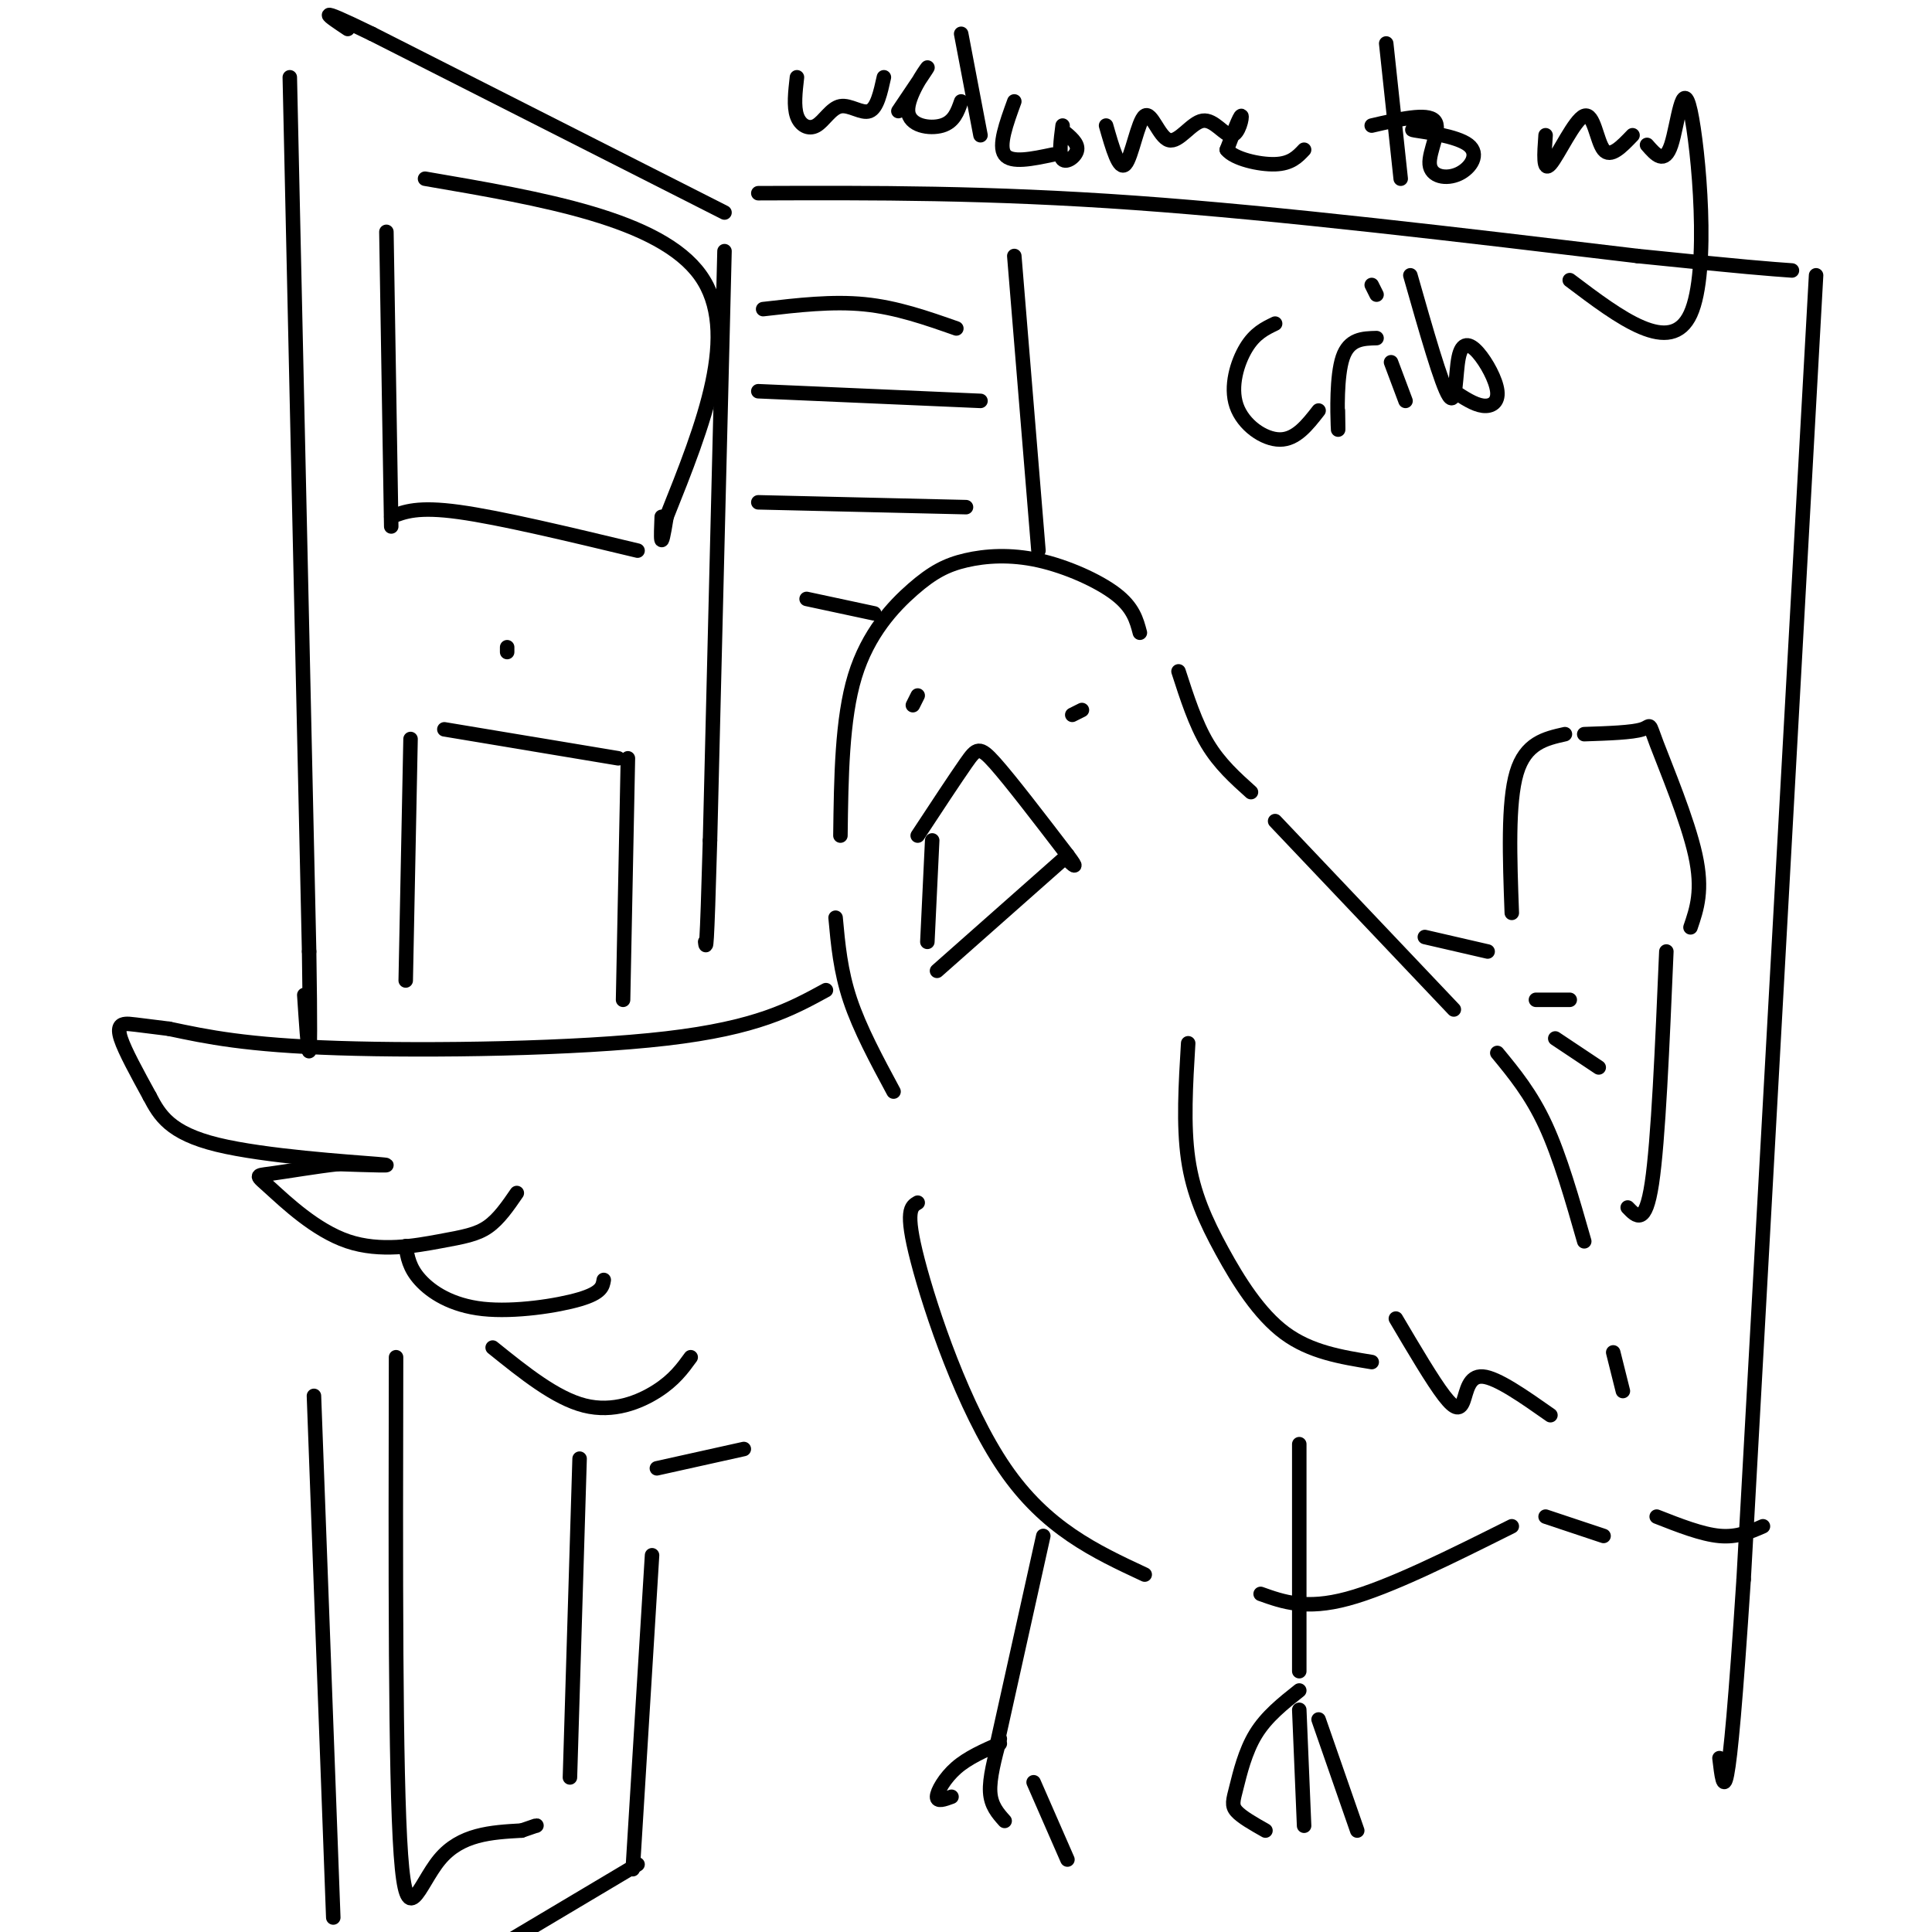 <svg viewBox='0 0 400 400' version='1.1' xmlns='http://www.w3.org/2000/svg' xmlns:xlink='http://www.w3.org/1999/xlink'><g fill='none' stroke='rgb(0,0,0)' stroke-width='3' stroke-linecap='round' stroke-linejoin='round'><path d='M236,131c-0.691,-2.613 -1.383,-5.226 -5,-8c-3.617,-2.774 -10.160,-5.710 -16,-7c-5.840,-1.290 -10.978,-0.933 -15,0c-4.022,0.933 -6.929,2.444 -11,6c-4.071,3.556 -9.306,9.159 -12,18c-2.694,8.841 -2.847,20.921 -3,33'/><path d='M190,173c3.889,-5.911 7.778,-11.822 10,-15c2.222,-3.178 2.778,-3.622 6,0c3.222,3.622 9.111,11.311 15,19'/><path d='M221,177c2.500,3.333 1.250,2.167 0,1'/><path d='M220,178c0.000,0.000 -26.000,23.000 -26,23'/><path d='M193,174c0.000,0.000 -1.000,21.000 -1,21'/><path d='M173,190c0.500,5.500 1.000,11.000 3,17c2.000,6.000 5.500,12.500 9,19'/><path d='M171,205c-7.156,3.911 -14.311,7.822 -33,10c-18.689,2.178 -48.911,2.622 -68,2c-19.089,-0.622 -27.044,-2.311 -35,-4'/><path d='M35,213c-7.321,-0.881 -8.125,-1.083 -9,-1c-0.875,0.083 -1.821,0.452 -1,3c0.821,2.548 3.411,7.274 6,12'/><path d='M31,227c2.036,3.881 4.125,7.583 14,10c9.875,2.417 27.536,3.548 33,4c5.464,0.452 -1.268,0.226 -8,0'/><path d='M70,241c-4.221,0.448 -10.774,1.568 -14,2c-3.226,0.432 -3.127,0.177 0,3c3.127,2.823 9.281,8.726 16,11c6.719,2.274 14.001,0.920 19,0c4.999,-0.920 7.714,-1.406 10,-3c2.286,-1.594 4.143,-4.297 6,-7'/><path d='M84,258c0.363,2.244 0.726,4.488 3,7c2.274,2.512 6.458,5.292 13,6c6.542,0.708 15.440,-0.655 20,-2c4.560,-1.345 4.780,-2.673 5,-4'/><path d='M102,279c6.511,5.244 13.022,10.489 19,12c5.978,1.511 11.422,-0.711 15,-3c3.578,-2.289 5.289,-4.644 7,-7'/><path d='M136,304c0.000,0.000 18.000,-4.000 18,-4'/><path d='M224,147c0.000,0.000 -2.000,1.000 -2,1'/><path d='M189,146c0.000,0.000 1.000,-2.000 1,-2'/><path d='M244,139c1.750,5.417 3.500,10.833 6,15c2.500,4.167 5.750,7.083 9,10'/><path d='M264,170c0.000,0.000 37.000,39.000 37,39'/><path d='M310,218c3.500,4.250 7.000,8.500 10,15c3.000,6.500 5.500,15.250 8,24'/><path d='M246,216c-0.512,8.464 -1.024,16.929 0,24c1.024,7.071 3.583,12.750 7,19c3.417,6.250 7.690,13.071 13,17c5.310,3.929 11.655,4.964 18,6'/><path d='M289,273c3.810,6.452 7.619,12.905 10,16c2.381,3.095 3.333,2.833 4,1c0.667,-1.833 1.048,-5.238 4,-5c2.952,0.238 8.476,4.119 14,8'/><path d='M334,280c0.000,0.000 2.000,8.000 2,8'/><path d='M190,249c-1.356,0.778 -2.711,1.556 0,12c2.711,10.444 9.489,30.556 18,43c8.511,12.444 18.756,17.222 29,22'/><path d='M269,299c0.000,0.000 0.000,47.000 0,47'/><path d='M269,350c-3.387,2.685 -6.774,5.369 -9,9c-2.226,3.631 -3.292,8.208 -4,11c-0.708,2.792 -1.060,3.798 0,5c1.060,1.202 3.530,2.601 6,4'/><path d='M269,354c0.000,0.000 1.000,24.000 1,24'/><path d='M273,356c0.000,0.000 8.000,23.000 8,23'/><path d='M216,318c0.000,0.000 -10.000,45.000 -10,45'/><path d='M207,361c-3.289,1.444 -6.578,2.889 -9,5c-2.422,2.111 -3.978,4.889 -4,6c-0.022,1.111 1.489,0.556 3,0'/><path d='M207,360c-1.083,4.083 -2.167,8.167 -2,11c0.167,2.833 1.583,4.417 3,6'/><path d='M214,369c0.000,0.000 7.000,16.000 7,16'/><path d='M261,330c4.667,1.667 9.333,3.333 18,1c8.667,-2.333 21.333,-8.667 34,-15'/><path d='M320,314c0.000,0.000 12.000,4.000 12,4'/><path d='M343,314c4.667,1.833 9.333,3.667 13,4c3.667,0.333 6.333,-0.833 9,-2'/><path d='M150,52c0.000,0.000 -3.000,122.000 -3,122'/><path d='M147,174c-0.667,23.833 -0.833,22.417 -1,21'/><path d='M157,40c23.833,-0.083 47.667,-0.167 78,2c30.333,2.167 67.167,6.583 104,11'/><path d='M339,53c22.667,2.333 27.333,2.667 32,3'/><path d='M376,57c0.000,0.000 -15.000,270.000 -15,270'/><path d='M361,327c-3.333,51.167 -4.167,44.083 -5,37'/><path d='M150,44c0.000,0.000 -73.000,-37.000 -73,-37'/><path d='M77,7c-13.000,-6.333 -9.000,-3.667 -5,-1'/><path d='M60,16c0.000,0.000 4.000,181.000 4,181'/><path d='M64,197c0.500,31.667 -0.250,20.333 -1,9'/><path d='M65,289c0.000,0.000 4.000,108.000 4,108'/><path d='M135,322c0.000,0.000 -4.000,65.000 -4,65'/><path d='M132,386c0.000,0.000 -42.000,25.000 -42,25'/><path d='M80,48c0.000,0.000 1.000,61.000 1,61'/><path d='M81,107c2.750,-1.083 5.500,-2.167 14,-1c8.500,1.167 22.750,4.583 37,8'/><path d='M88,37c24.333,4.167 48.667,8.333 57,20c8.333,11.667 0.667,30.833 -7,50'/><path d='M138,107c-1.333,8.333 -1.167,4.167 -1,0'/><path d='M105,134c0.000,0.000 0.000,1.000 0,1'/><path d='M85,153c0.000,0.000 -1.000,50.000 -1,50'/><path d='M92,151c0.000,0.000 36.000,6.000 36,6'/><path d='M130,157c0.000,0.000 -1.000,50.000 -1,50'/><path d='M82,281c-0.089,43.244 -0.178,86.489 1,103c1.178,16.511 3.622,6.289 8,1c4.378,-5.289 10.689,-5.644 17,-6'/><path d='M108,379c3.333,-1.167 3.167,-1.083 3,-1'/><path d='M120,302c0.000,0.000 -2.000,66.000 -2,66'/><path d='M313,189c-0.417,-11.417 -0.833,-22.833 1,-29c1.833,-6.167 5.917,-7.083 10,-8'/><path d='M328,152c4.976,-0.167 9.952,-0.333 12,-1c2.048,-0.667 1.167,-1.833 3,3c1.833,4.833 6.381,15.667 8,23c1.619,7.333 0.310,11.167 -1,15'/><path d='M318,207c0.000,0.000 7.000,0.000 7,0'/><path d='M345,197c-0.833,19.583 -1.667,39.167 -3,48c-1.333,8.833 -3.167,6.917 -5,5'/><path d='M322,215c0.000,0.000 9.000,6.000 9,6'/><path d='M308,197c0.000,0.000 -13.000,-3.000 -13,-3'/><path d='M210,53c0.000,0.000 5.000,61.000 5,61'/><path d='M158,64c7.167,-0.833 14.333,-1.667 21,-1c6.667,0.667 12.833,2.833 19,5'/><path d='M157,81c0.000,0.000 46.000,2.000 46,2'/><path d='M157,104c0.000,0.000 43.000,1.000 43,1'/><path d='M167,124c0.000,0.000 14.000,3.000 14,3'/><path d='M165,16c-0.344,3.014 -0.689,6.029 0,8c0.689,1.971 2.411,2.900 4,2c1.589,-0.900 3.043,-3.627 5,-4c1.957,-0.373 4.416,1.608 6,1c1.584,-0.608 2.292,-3.804 3,-7'/><path d='M186,23c3.173,-4.702 6.345,-9.405 6,-9c-0.345,0.405 -4.208,5.917 -4,9c0.208,3.083 4.488,3.738 7,3c2.512,-0.738 3.256,-2.869 4,-5'/><path d='M199,7c0.000,0.000 4.000,21.000 4,21'/><path d='M210,21c-1.667,4.583 -3.333,9.167 -2,11c1.333,1.833 5.667,0.917 10,0'/><path d='M220,26c-0.400,3.089 -0.800,6.178 0,7c0.800,0.822 2.800,-0.622 3,-2c0.200,-1.378 -1.400,-2.689 -3,-4'/><path d='M229,26c1.344,4.708 2.688,9.415 4,8c1.312,-1.415 2.592,-8.953 4,-10c1.408,-1.047 2.944,4.396 5,5c2.056,0.604 4.634,-3.632 7,-4c2.366,-0.368 4.522,3.132 6,3c1.478,-0.132 2.280,-3.895 2,-4c-0.280,-0.105 -1.640,3.447 -3,7'/><path d='M254,31c1.489,1.889 6.711,3.111 10,3c3.289,-0.111 4.644,-1.556 6,-3'/><path d='M287,9c0.000,0.000 3.000,28.000 3,28'/><path d='M284,26c5.748,-1.339 11.497,-2.678 13,-1c1.503,1.678 -1.238,6.372 -1,9c0.238,2.628 3.456,3.189 6,2c2.544,-1.189 4.416,-4.128 2,-6c-2.416,-1.872 -9.119,-2.678 -11,-3c-1.881,-0.322 1.059,-0.161 4,0'/><path d='M320,28c-0.286,3.893 -0.571,7.786 1,6c1.571,-1.786 5.000,-9.250 7,-10c2.000,-0.750 2.571,5.214 4,7c1.429,1.786 3.714,-0.607 6,-3'/><path d='M341,30c1.810,2.083 3.619,4.167 5,0c1.381,-4.167 2.333,-14.583 4,-7c1.667,7.583 4.048,33.167 0,42c-4.048,8.833 -14.524,0.917 -25,-7'/><path d='M264,67c-2.089,1.000 -4.179,2.000 -6,5c-1.821,3.000 -3.375,8.000 -2,12c1.375,4.000 5.679,7.000 9,7c3.321,0.000 5.661,-3.000 8,-6'/><path d='M277,85c0.044,2.733 0.089,5.467 0,3c-0.089,-2.467 -0.311,-10.133 1,-14c1.311,-3.867 4.156,-3.933 7,-4'/><path d='M288,75c0.000,0.000 3.000,8.000 3,8'/><path d='M284,59c0.000,0.000 1.000,2.000 1,2'/><path d='M292,57c3.240,11.385 6.479,22.769 8,25c1.521,2.231 1.322,-4.692 2,-8c0.678,-3.308 2.233,-3.000 4,-1c1.767,2.000 3.745,5.692 4,8c0.255,2.308 -1.213,3.231 -3,3c-1.787,-0.231 -3.894,-1.615 -6,-3'/></g>
</svg>